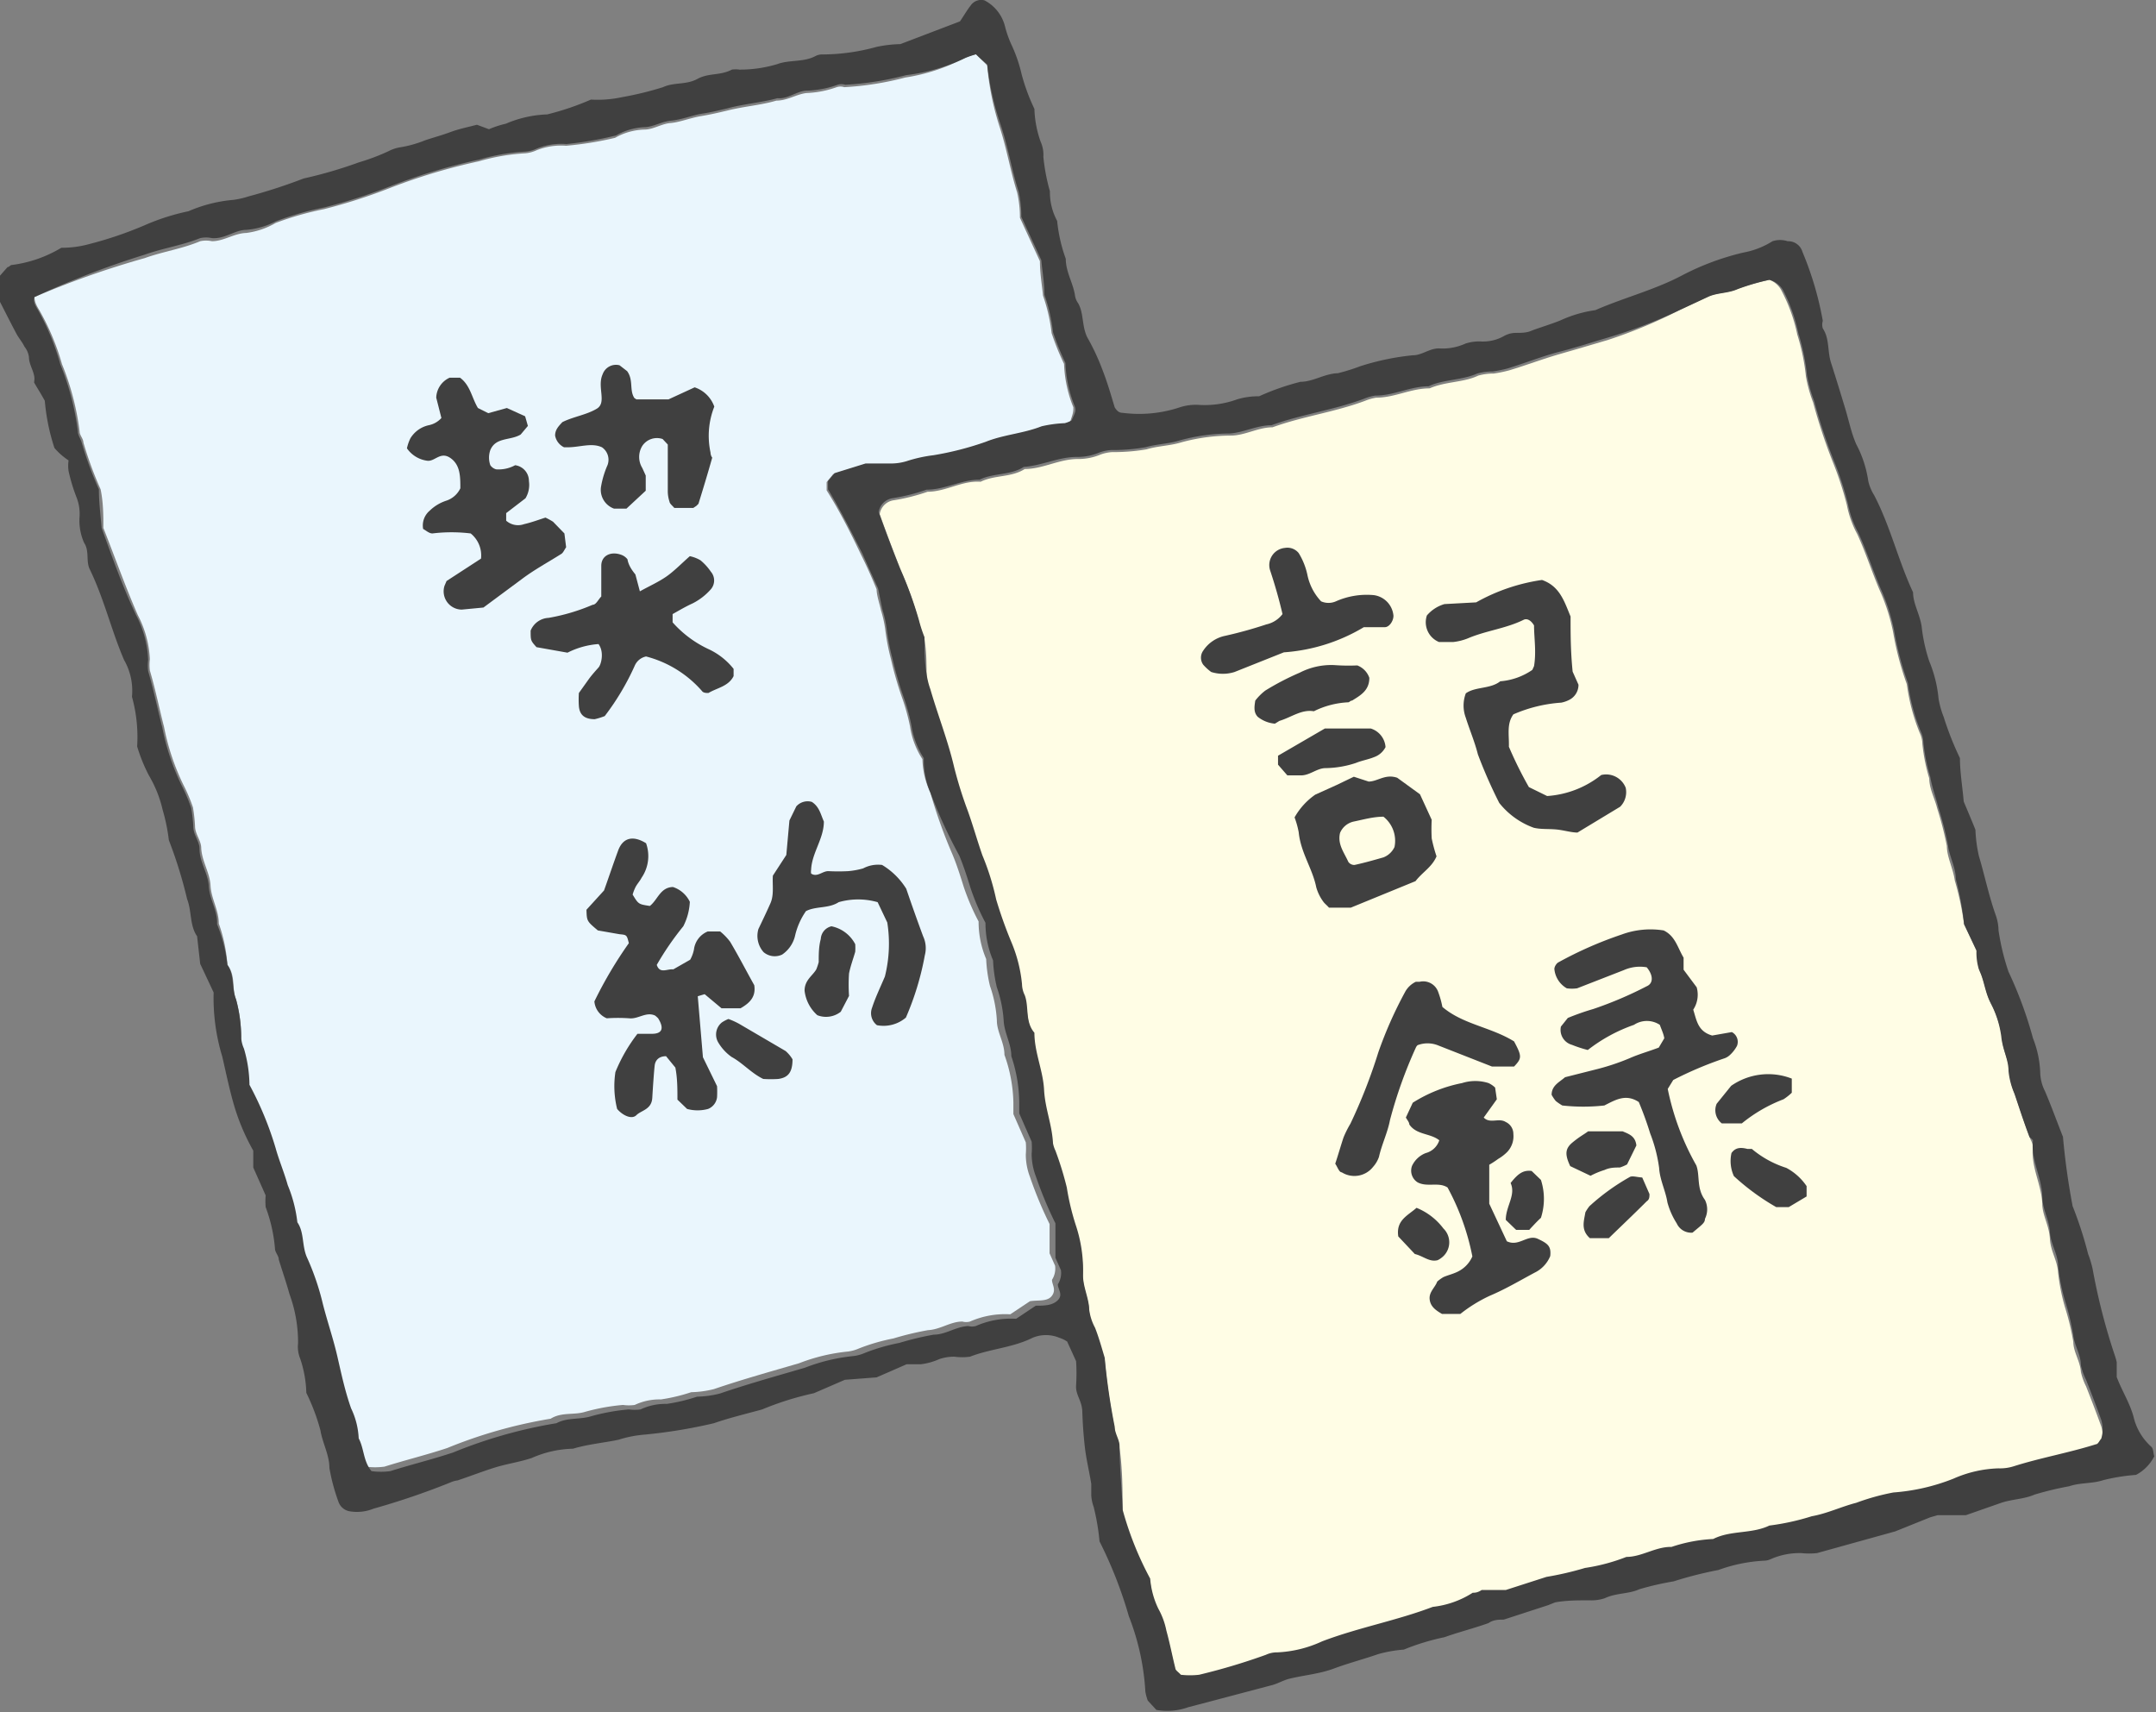 <svg viewBox="0 0 62.57 49.69" xmlns="http://www.w3.org/2000/svg"><rect x="0" y="0" width="62.57" height="49.69" fill="#808080" stroke="none"/><path d="m51.35 8.12a.65.65 0 0 1 .36.33 4.87 4.87 0 0 1 .45 1.26 6.19 6.19 0 0 1 .25 1.21 4.08 4.08 0 0 0 .21.76 16.1 16.1 0 0 0 .56 1.7 9.58 9.58 0 0 1 .42 1.28 2.92 2.92 0 0 0 .3.84c.25.54.43 1.12.67 1.67a5.7 5.7 0 0 1 .37 1.17 9 9 0 0 0 .4 1.52 5.67 5.67 0 0 0 .37 1.4.8.8 0 0 1 .08.33 5.32 5.32 0 0 0 .2 1c0 .3.16.58.23.87a9.66 9.66 0 0 1 .28 1.09c0 .32.18.64.23 1a8.38 8.38 0 0 1 .27 1.27l.39.83a1.66 1.66 0 0 0 .07.55c.15.3.17.64.33.95a3 3 0 0 1 .32 1c0 .33.21.64.21 1a2.15 2.15 0 0 0 .17.65c.14.42.28.85.44 1.27a.58.58 0 0 1 .07.21c-.07.58.25 1.09.27 1.66 0 .32.2.62.22 1s.22.63.24 1a5.79 5.79 0 0 0 .2 1 7.24 7.24 0 0 1 .24 1c0 .29.2.56.22.87a1.77 1.77 0 0 0 .15.42c.15.38.3.77.44 1.16a.93.93 0 0 1 0 .55s-.09.14-.15.16c-.79.25-1.6.39-2.39.64a1.3 1.3 0 0 1 -.44.06 3.48 3.48 0 0 0 -1.31.3 5.87 5.87 0 0 1 -1.74.4 6.64 6.64 0 0 0 -1.08.3c-.43.11-.84.31-1.29.39a7 7 0 0 1 -1.21.24c-.52.25-1.12.13-1.63.39a4.47 4.47 0 0 0 -1.21.23c-.46 0-.86.28-1.31.29a5.45 5.45 0 0 1 -1.2.32 9.15 9.15 0 0 1 -1.14.17l-1.18.38h-.7c-.12 0-.2.05-.26.08a2.7 2.7 0 0 1 -1.16.41c-1 .39-2.16.59-3.21 1a3.45 3.45 0 0 1 -1.3.32.75.75 0 0 0 -.33.07 18.08 18.08 0 0 1 -1.94.58 2.32 2.32 0 0 1 -.53 0c-.07-.08-.15-.13-.16-.19-.09-.36-.16-.73-.26-1.09a2.15 2.15 0 0 0 -.23-.63 2.45 2.45 0 0 1 -.24-.88 9.47 9.47 0 0 1 -.8-2c0-.59 0-1.23-.09-1.87 0-.18-.13-.35-.14-.54a19.29 19.29 0 0 1 -.29-2c-.09-.3-.17-.59-.28-.87a1.49 1.49 0 0 1 -.17-.53c0-.34-.18-.65-.18-1a4.12 4.12 0 0 0 -.23-1.43 7.18 7.18 0 0 1 -.26-1.09 9.48 9.48 0 0 0 -.33-1.07.86.86 0 0 1 -.07-.21c0-.53-.24-1-.26-1.56s-.28-1.19-.28-1.71c-.24-.33-.15-.74-.28-1.09a.76.76 0 0 1 -.08-.32 4.15 4.15 0 0 0 -.3-1.2 12.5 12.5 0 0 1 -.45-1.26 7.3 7.3 0 0 0 -.4-1.28c-.15-.43-.27-.86-.42-1.28a11.83 11.83 0 0 1 -.4-1.28c-.18-.77-.47-1.5-.69-2.26a2.2 2.2 0 0 1 -.09-.43c0-.34 0-.68-.06-1.06a4 4 0 0 1 -.16-.49 10.94 10.94 0 0 0 -.52-1.49c-.22-.55-.43-1.11-.62-1.64a.48.48 0 0 1 .39-.4 5.64 5.64 0 0 0 1-.25c.53 0 1-.33 1.54-.29.4-.2.89-.12 1.28-.37.53 0 1-.29 1.54-.29a1.65 1.65 0 0 0 .66-.13 1.21 1.21 0 0 1 .33-.07 5.66 5.66 0 0 0 1-.08c.33-.1.67-.1 1-.2a5.51 5.51 0 0 1 1.45-.2c.41 0 .79-.24 1.21-.24.88-.32 1.81-.44 2.69-.77a1.41 1.41 0 0 1 .32-.09c.54 0 1-.27 1.55-.27.45-.2 1-.17 1.41-.37a1.63 1.63 0 0 1 .45-.06 3.82 3.82 0 0 0 .44-.09c.5-.15 1-.34 1.49-.48s.93-.27 1.4-.41a14.29 14.29 0 0 0 2.06-.86l.82-.39c.27-.13.58-.1.87-.23a6.79 6.79 0 0 1 .92-.26z" fill="#fffde5"/><path d="m28.32 1.57c.11.11.22.21.33.33a8.06 8.06 0 0 0 .35 1.75c.21.63.32 1.3.52 1.94a3.25 3.25 0 0 1 .08.73l.58 1.26c0 .36.06.69.09 1a5.07 5.07 0 0 1 .25 1.09 7.55 7.55 0 0 0 .36.89 3.71 3.71 0 0 0 .27 1.26c0 .12 0 .15-.09.41a.84.84 0 0 1 -.2.08 3.61 3.61 0 0 0 -.67.09c-.53.21-1.1.24-1.62.45a8.93 8.93 0 0 1 -1.52.39 4.08 4.08 0 0 0 -.77.17 1.56 1.56 0 0 1 -.44.07h-.76l-.9.28-.19.23v.24c.38.6.7 1.24 1 1.87.15.3.29.61.45 1 0 .17.08.4.13.62a3.49 3.49 0 0 1 .12.54 6.51 6.51 0 0 0 .17.88 10.22 10.22 0 0 0 .31 1.08 6.06 6.06 0 0 1 .24.86 2.4 2.4 0 0 0 .36.95 2.41 2.41 0 0 0 .23.97 14.69 14.69 0 0 0 .64 1.79c.13.31.23.63.33.95a6.7 6.7 0 0 0 .43 1 2.76 2.76 0 0 0 .22 1.09 4.07 4.07 0 0 0 .11.78 3.63 3.63 0 0 1 .2 1c0 .34.22.64.22 1a4.32 4.32 0 0 1 .26 1.39v.33l.36.82a2.16 2.16 0 0 1 0 .35 1.82 1.82 0 0 0 .12.65 11.37 11.37 0 0 0 .57 1.37v.85l.16.36a.61.61 0 0 1 -.09.41c0 .14.13.28 0 .46s-.4.12-.64.16l-.57.38a2.53 2.53 0 0 0 -1.17.21.41.41 0 0 1 -.22 0c-.35 0-.63.23-1 .25a8.74 8.74 0 0 0 -1 .24 5.67 5.67 0 0 0 -1 .29 1.17 1.17 0 0 1 -.32.09 5.35 5.35 0 0 0 -1.42.34c-.82.24-1.65.47-2.47.75a2.92 2.92 0 0 1 -.66.09 5.13 5.13 0 0 1 -.88.21 1.68 1.68 0 0 0 -.76.16 1.22 1.22 0 0 1 -.34 0 5.91 5.91 0 0 0 -1.1.2c-.32.1-.68 0-1 .2a13.85 13.85 0 0 0 -3 .85c-.6.2-1.22.35-1.82.54a2 2 0 0 1 -.55 0c-.24-.29-.21-.65-.37-.95a2.24 2.24 0 0 0 -.22-.87c-.18-.49-.27-1-.4-1.51s-.29-1-.42-1.52a7.39 7.39 0 0 0 -.47-1.37c-.14-.31-.07-.68-.27-1a4 4 0 0 0 -.28-1.08c-.1-.36-.25-.71-.35-1.07a9.61 9.61 0 0 0 -.7-1.84 3.85 3.85 0 0 0 -.16-1.05.89.89 0 0 1 .03-.19 4.24 4.24 0 0 0 -.15-1.11c-.13-.31 0-.68-.25-1a4.5 4.5 0 0 0 -.25-1.2c0-.39-.22-.72-.24-1.1s-.25-.7-.27-1.09c0-.22-.18-.4-.18-.64a4.46 4.46 0 0 0 -.06-.54 4.74 4.74 0 0 0 -.27-.64 6.81 6.81 0 0 1 -.57-1.7c-.14-.54-.25-1.09-.41-1.63a1.26 1.26 0 0 1 0-.33 3.07 3.07 0 0 0 -.35-1.28c-.36-.82-.66-1.67-1-2.53 0-.36 0-.73-.08-1.12a10.51 10.51 0 0 1 -.5-1.36c0-.11-.11-.21-.11-.32a7.68 7.68 0 0 0 -.51-1.95 7 7 0 0 0 -.66-1.57c-.06-.1-.14-.23-.14-.38a26 26 0 0 1 3.2-1.13c.53-.19 1.09-.27 1.61-.49a.78.78 0 0 1 .34 0c.35 0 .64-.23 1-.24a2.26 2.26 0 0 0 .85-.29 8.88 8.88 0 0 1 1.4-.4 16.07 16.07 0 0 0 1.93-.62 17.18 17.18 0 0 1 2.57-.77 6 6 0 0 1 1.32-.23.94.94 0 0 0 .33-.08 1.9 1.9 0 0 1 .88-.14 10.09 10.09 0 0 0 1.42-.23 1.81 1.81 0 0 1 .85-.24c.26 0 .5-.17.76-.19s.58-.15.88-.2.51-.1.76-.16c.47-.12 1-.16 1.43-.29.32 0 .57-.18.87-.22a2.92 2.92 0 0 0 .88-.17.34.34 0 0 1 .22 0 8.82 8.82 0 0 0 1.77-.28 5.48 5.48 0 0 0 1.73-.57 2.55 2.55 0 0 1 .32-.11z" fill="#eaf6fd"/><path d="m19.31 30.28.05-.02-.01.07z" fill="#fff"/><g fill="#404040"><path d="m26.13 1.28 1.73-.66c.11-.16.2-.32.31-.46a.37.37 0 0 1 .4-.15 1.17 1.17 0 0 1 .6.77 3 3 0 0 0 .19.53 4.26 4.26 0 0 1 .29.85 5.78 5.78 0 0 0 .37 1 3.11 3.11 0 0 0 .18.95.93.93 0 0 1 .08.44 5.58 5.58 0 0 0 .19 1 1.74 1.74 0 0 0 .21.86 4.51 4.51 0 0 0 .25 1.1c0 .39.22.71.27 1.08a.5.5 0 0 0 .09.21c.17.3.1.67.27 1a6.4 6.4 0 0 1 .43.92c.15.38.26.77.36 1.1.08.13.15.16.23.16a3.74 3.74 0 0 0 1.66-.16 1.49 1.49 0 0 1 .56-.07 2.75 2.75 0 0 0 1.1-.16 2.1 2.1 0 0 1 .64-.09 7.15 7.15 0 0 1 1.2-.42c.37 0 .7-.24 1.09-.25a5.84 5.84 0 0 0 .64-.2 7.31 7.31 0 0 1 1.53-.32c.27 0 .48-.2.76-.2a1.6 1.6 0 0 0 .77-.14 1.27 1.27 0 0 1 .47-.06 1.23 1.23 0 0 0 .65-.16.7.7 0 0 1 .35-.09c.14 0 .3 0 .44-.06s.57-.19.84-.3a3.63 3.63 0 0 1 1.02-.3c.82-.36 1.7-.58 2.5-1a7.57 7.57 0 0 1 1.79-.67 2.38 2.38 0 0 0 .85-.33.71.71 0 0 1 .44 0 .43.43 0 0 1 .43.31 9.46 9.46 0 0 1 .59 2 .38.38 0 0 0 0 .22c.2.3.13.66.24 1s.27.86.4 1.29.18.72.33 1.07a3.28 3.28 0 0 1 .35 1.07 1.32 1.32 0 0 0 .17.41c.47.9.7 1.9 1.13 2.82 0 .33.2.64.25 1a4.78 4.78 0 0 0 .22 1 3.71 3.71 0 0 1 .27 1.09 2.63 2.63 0 0 0 .15.53 8.87 8.87 0 0 0 .47 1.19c0 .4.07.81.11 1.26.1.24.22.52.34.82a4.07 4.07 0 0 0 .1.76c.17.57.29 1.16.49 1.72a1.39 1.39 0 0 1 .08.44 6.78 6.78 0 0 0 .29 1.2 11.69 11.69 0 0 1 .71 1.93 3 3 0 0 1 .21 1 1.27 1.27 0 0 0 .14.54c.18.42.33.84.52 1.32a20.43 20.43 0 0 0 .28 2.01 11.26 11.26 0 0 1 .45 1.39 3.06 3.06 0 0 1 .13.43 18 18 0 0 0 .64 2.5 1.66 1.66 0 0 1 .06.21v.43c.15.4.38.75.49 1.16a1.67 1.67 0 0 0 .51.86c.07.06.06.2.09.28a1.25 1.25 0 0 1 -.53.54 5.54 5.54 0 0 0 -.94.15c-.33.11-.68.07-1 .18a9.36 9.36 0 0 0 -1 .24c-.32.14-.66.13-1 .25l-1 .35h-.82l-.21.06-1.02.41-1.19.33-1.08.3a2.22 2.22 0 0 1 -.45 0 2.06 2.06 0 0 0 -.88.17.5.5 0 0 1 -.21.05 4.56 4.56 0 0 0 -1.32.27 11.24 11.24 0 0 0 -1.3.33 8.36 8.36 0 0 0 -1 .23c-.3.14-.66.1-1 .26a1.23 1.23 0 0 1 -.44.06c-.34 0-.68 0-1 .06l-.2.08-1.29.42c-.14 0-.3 0-.44.1-.42.15-.86.26-1.28.41a6.72 6.72 0 0 0 -1.18.36 3.81 3.81 0 0 0 -.74.13c-.43.15-.86.26-1.29.42s-.87.19-1.31.3c-.18.05-.34.15-.52.19l-1.74.46-.65.17a1.8 1.8 0 0 1 -.93.08l-.25-.27a1.48 1.48 0 0 1 -.07-.26 7.1 7.1 0 0 0 -.48-2.19 12.38 12.38 0 0 0 -.85-2.17 6.58 6.58 0 0 0 -.17-1 1.21 1.21 0 0 1 -.07-.33c0-.11 0-.23 0-.34-.06-.37-.15-.73-.19-1.1s-.06-.68-.07-1-.2-.48-.18-.76a5.61 5.61 0 0 0 0-.7l-.26-.57a.92.92 0 0 0 -.23-.11 1 1 0 0 0 -.77 0c-.58.29-1.23.32-1.82.55a1.68 1.68 0 0 1 -.45 0 1.31 1.31 0 0 0 -.44.07 1.87 1.87 0 0 1 -.54.15c-.15 0-.29 0-.41 0l-.87.38-.92.07-.9.39a8.7 8.7 0 0 0 -1.5.47c-.47.13-.94.24-1.4.4a15 15 0 0 1 -2 .33 3.39 3.39 0 0 0 -.77.15c-.43.09-.89.13-1.32.26a3.13 3.13 0 0 0 -1.2.27c-.36.12-.73.17-1.08.28s-.71.25-1.07.37a.73.73 0 0 0 -.21.06 21.68 21.68 0 0 1 -2.23.76 1.27 1.27 0 0 1 -.67.08.42.42 0 0 1 -.34-.26 5.6 5.6 0 0 1 -.27-1c0-.38-.2-.72-.26-1.09a5.9 5.9 0 0 0 -.41-1.09 3.36 3.36 0 0 0 -.18-1 .91.91 0 0 1 -.06-.44 4.06 4.06 0 0 0 -.25-1.43c-.09-.33-.2-.64-.31-1 0-.11-.11-.21-.11-.32a4.45 4.45 0 0 0 -.27-1.2 2 2 0 0 1 0-.34l-.36-.81v-.49a6.24 6.24 0 0 1 -.59-1.43c-.12-.43-.21-.87-.31-1.3a5.86 5.86 0 0 1 -.25-1.86l-.39-.83-.09-.8c-.22-.32-.15-.72-.29-1.08a13 13 0 0 0 -.53-1.71 5.28 5.28 0 0 0 -.18-.88 3.5 3.5 0 0 0 -.4-1 4.76 4.76 0 0 1 -.34-.84 4.36 4.36 0 0 0 -.15-1.44 1.8 1.8 0 0 0 -.23-1.07c-.37-.86-.58-1.78-1-2.64-.11-.24 0-.52-.16-.76a1.59 1.59 0 0 1 -.13-.77 1.3 1.3 0 0 0 -.09-.55 5.11 5.11 0 0 1 -.23-.76 1.1 1.1 0 0 1 0-.31 1.94 1.94 0 0 1 -.41-.36 6 6 0 0 1 -.28-1.37c-.12-.22-.22-.37-.31-.53l.01-.1c0-.22-.16-.41-.16-.64a.61.61 0 0 0 -.13-.3c-.06-.13-.16-.24-.23-.37-.16-.3-.31-.6-.48-.93v-.76l.22-.25c.05 0 .08-.06.12-.06a3.69 3.69 0 0 0 1.44-.5 3 3 0 0 0 .82-.11 11 11 0 0 0 1.59-.54 6.37 6.37 0 0 1 1.28-.41 4.15 4.15 0 0 1 1.3-.33 2.33 2.33 0 0 0 .44-.1 15.7 15.7 0 0 0 1.6-.52 12.89 12.89 0 0 0 1.61-.47 6.19 6.19 0 0 0 .85-.32 1.15 1.15 0 0 1 .31-.11 3.29 3.29 0 0 0 .76-.21c.24-.08.5-.15.74-.24s.5-.14.76-.21l.35.13a2.82 2.82 0 0 1 .49-.16 3.33 3.33 0 0 1 1.2-.27 7.91 7.91 0 0 0 1.27-.43 3.36 3.36 0 0 0 .9-.07 9.39 9.39 0 0 0 1.19-.29c.32-.15.67-.06 1-.24s.66-.09 1-.27a.73.73 0 0 1 .22 0 3.75 3.75 0 0 0 1.1-.16c.35-.13.76-.05 1.1-.23a.42.42 0 0 1 .22-.05 5.93 5.93 0 0 0 1.56-.22 3.78 3.78 0 0 1 .69-.08zm25.22 6.84a6.79 6.79 0 0 0 -.92.27c-.29.13-.6.1-.87.23l-.82.38a14.29 14.29 0 0 1 -2.09.8c-.47.14-.93.29-1.4.41s-1 .33-1.49.48a3.82 3.82 0 0 1 -.44.09 1.63 1.63 0 0 0 -.45.06c-.45.2-1 .17-1.41.37-.53 0-1 .27-1.55.27a1.41 1.41 0 0 0 -.32.09c-.88.33-1.81.45-2.69.77-.42 0-.8.21-1.21.24a5.51 5.51 0 0 0 -1.45.2c-.31.1-.65.1-1 .2a5.66 5.66 0 0 1 -1 .08 1.21 1.21 0 0 0 -.33.07 1.65 1.65 0 0 1 -.66.13c-.53 0-1 .25-1.54.29-.39.25-.88.17-1.28.37-.54 0-1 .29-1.54.29a5.64 5.64 0 0 1 -1 .25.48.48 0 0 0 -.39.4c.19.53.4 1.09.62 1.64a10.94 10.94 0 0 1 .55 1.5 4 4 0 0 0 .16.49c0 .38 0 .72.06 1.06a2.2 2.2 0 0 0 .11.45c.22.76.51 1.49.69 2.26a11.83 11.83 0 0 0 .4 1.28c.15.42.27.85.42 1.28a7.3 7.3 0 0 1 .4 1.28 12.5 12.5 0 0 0 .45 1.26 4.15 4.15 0 0 1 .3 1.2.76.76 0 0 0 .08.32c.13.35 0 .76.28 1.09 0 .57.25 1.09.28 1.65s.23 1 .26 1.56a.86.86 0 0 0 .07.21 9.48 9.48 0 0 1 .33 1.07 7.18 7.18 0 0 0 .26 1.09 4.12 4.12 0 0 1 .21 1.45c0 .35.17.66.18 1a1.49 1.49 0 0 0 .17.53c.11.28.19.57.28.87a19.29 19.29 0 0 0 .29 2c0 .19.13.36.14.54 0 .64.07 1.28.09 1.87a9.47 9.47 0 0 0 .8 2 2.45 2.45 0 0 0 .24.88 2.15 2.15 0 0 1 .23.63c.1.36.17.73.26 1.09 0 .06.09.11.16.19a2.32 2.32 0 0 0 .53 0 18.08 18.08 0 0 0 1.94-.58.75.75 0 0 1 .33-.07 3.45 3.45 0 0 0 1.3-.32c1.05-.4 2.16-.6 3.21-1a2.7 2.7 0 0 0 1.16-.41c.06 0 .14 0 .26-.08h.7l1.18-.38a9.15 9.15 0 0 0 1.12-.26 5.45 5.45 0 0 0 1.2-.32c.45 0 .85-.3 1.31-.29a4.47 4.47 0 0 1 1.21-.23c.51-.26 1.11-.14 1.63-.39a7 7 0 0 0 1.23-.27c.45-.08.86-.28 1.29-.39a6.64 6.64 0 0 1 1.08-.3 5.87 5.87 0 0 0 1.74-.4 3.48 3.48 0 0 1 1.31-.3 1.3 1.3 0 0 0 .44-.06c.79-.25 1.6-.39 2.39-.64.06 0 .1-.11.15-.16a.93.93 0 0 0 0-.55c-.14-.39-.29-.78-.44-1.16a1.77 1.77 0 0 1 -.15-.42c0-.31-.19-.58-.22-.87a7.24 7.24 0 0 0 -.24-1 5.79 5.79 0 0 1 -.2-1c0-.35-.22-.65-.24-1s-.21-.65-.22-1c0-.57-.34-1.08-.27-1.66a.58.58 0 0 0 -.1-.09c-.16-.42-.3-.85-.44-1.27a2.15 2.15 0 0 1 -.17-.65c0-.34-.18-.65-.21-1a3 3 0 0 0 -.32-1c-.16-.31-.18-.65-.33-.95a1.66 1.66 0 0 1 -.07-.55l-.36-.76a8.38 8.38 0 0 0 -.24-1.31c0-.34-.19-.66-.23-1a9.66 9.66 0 0 0 -.28-1.09c-.07-.29-.18-.57-.23-.87a5.32 5.32 0 0 1 -.2-1 .8.8 0 0 0 -.08-.33 5.67 5.67 0 0 1 -.37-1.4 9 9 0 0 1 -.4-1.52 5.7 5.7 0 0 0 -.37-1.17c-.24-.55-.42-1.13-.67-1.67a2.92 2.92 0 0 1 -.3-.84 9.58 9.58 0 0 0 -.42-1.28 16.1 16.1 0 0 1 -.56-1.7 4.08 4.08 0 0 1 -.21-.76 6.19 6.19 0 0 0 -.25-1.21 4.87 4.87 0 0 0 -.45-1.26.65.65 0 0 0 -.39-.29zm-23-6.55a2.55 2.55 0 0 0 -.33.11 5.48 5.48 0 0 1 -1.72.5 8.82 8.82 0 0 1 -1.77.28.34.34 0 0 0 -.22 0 2.92 2.92 0 0 1 -.88.17c-.3 0-.55.25-.87.22-.47.13-1 .17-1.43.29-.25.06-.5.12-.76.16s-.58.17-.88.2-.5.17-.76.19a1.81 1.81 0 0 0 -.85.24 10.09 10.09 0 0 1 -1.44.25 1.9 1.9 0 0 0 -.88.14.94.94 0 0 1 -.33.08 6 6 0 0 0 -1.32.23 17.18 17.18 0 0 0 -2.57.77 16.07 16.07 0 0 1 -1.93.62 8.88 8.88 0 0 0 -1.4.4 2.26 2.26 0 0 1 -.86.25c-.33 0-.62.27-1 .24a.78.78 0 0 0 -.34 0c-.52.21-1.08.29-1.61.48a26 26 0 0 0 -3.2 1.23c-.05.15.05.28.11.39a7 7 0 0 1 .64 1.56 7.68 7.68 0 0 1 .51 1.95c0 .11.08.21.11.32a10.51 10.51 0 0 0 .5 1.36c0 .39.05.76.08 1.12.31.86.61 1.71 1 2.53a3.07 3.07 0 0 1 .35 1.3 1.26 1.26 0 0 0 0 .33c.16.54.27 1.09.41 1.63a6.81 6.81 0 0 0 .57 1.7 4.74 4.74 0 0 1 .27.64 4.46 4.46 0 0 1 .06.54c0 .24.18.42.18.64 0 .39.25.71.27 1.09s.26.71.24 1.1a4.5 4.5 0 0 1 .3 1.18c.21.3.12.67.25 1a4.24 4.24 0 0 1 .15 1.11.89.89 0 0 0 .08.32 3.85 3.85 0 0 1 .16 1.05 9.61 9.61 0 0 1 .76 1.84c.1.36.25.71.35 1.07a4 4 0 0 1 .28 1.08c.2.29.13.66.27 1a7.39 7.39 0 0 1 .47 1.37c.13.51.3 1 .42 1.52s.22 1 .4 1.51a2.24 2.24 0 0 1 .22.87c.16.3.13.66.37.95a2 2 0 0 0 .55 0c.6-.19 1.22-.34 1.82-.54a13.85 13.85 0 0 1 3-.85c.31-.17.67-.1 1-.2a5.91 5.91 0 0 1 1.1-.2 1.22 1.22 0 0 0 .34 0 1.68 1.68 0 0 1 .76-.16 5.13 5.13 0 0 0 .88-.21 2.92 2.92 0 0 0 .66-.09c.82-.28 1.65-.51 2.47-.75a5.35 5.35 0 0 1 1.42-.34 1.17 1.17 0 0 0 .32-.09 5.67 5.67 0 0 1 1-.29 8.74 8.74 0 0 1 1-.24c.35 0 .63-.23 1-.25a.41.41 0 0 0 .22 0 2.53 2.53 0 0 1 1.17-.21l.57-.38c.24 0 .48 0 .64-.16s0-.32 0-.46a.61.61 0 0 0 .09-.41l-.16-.36v-1a11.37 11.37 0 0 1 -.57-1.37 1.82 1.82 0 0 1 -.12-.65 2.16 2.16 0 0 0 0-.35l-.36-.82c0-.11 0-.22 0-.33a4.32 4.32 0 0 0 -.23-1.33c0-.35-.19-.65-.22-1a3.63 3.63 0 0 0 -.2-1 4.07 4.07 0 0 1 -.11-.78 2.76 2.76 0 0 1 -.22-1.09 6.7 6.7 0 0 1 -.43-1c-.1-.32-.2-.64-.33-.95a14.69 14.69 0 0 1 -.84-1.83 2.41 2.41 0 0 1 -.19-1 2.4 2.4 0 0 1 -.36-.95 6.06 6.06 0 0 0 -.24-.86 10.22 10.22 0 0 1 -.31-1.08 6.51 6.51 0 0 1 -.17-.88 3.49 3.49 0 0 0 -.12-.54c-.05-.22-.09-.45-.13-.62-.16-.35-.3-.66-.45-1-.32-.63-.64-1.27-1-1.87 0 0 0-.15 0-.24l.19-.23.9-.28h.76a1.56 1.56 0 0 0 .44-.07 4.08 4.08 0 0 1 .77-.17 8.93 8.93 0 0 0 1.52-.39c.52-.21 1.09-.24 1.62-.45a3.61 3.61 0 0 1 .67-.09.84.84 0 0 0 .2-.08c.12-.26.13-.29.09-.41a3.71 3.71 0 0 1 -.27-1.26 7.55 7.55 0 0 1 -.36-.89 5.07 5.07 0 0 0 -.25-1.09c0-.34-.06-.67-.09-1l-.58-1.26a3.25 3.25 0 0 0 -.08-.73c-.2-.64-.31-1.31-.52-1.94a8.06 8.06 0 0 1 -.39-1.75c-.11-.09-.22-.19-.33-.3z"/><path d="m19.83 26.88a8.45 8.45 0 0 0 -.77 1.12c.09.27.3.11.48.13l.49-.28a1 1 0 0 0 .11-.3.65.65 0 0 1 .4-.52h.36a1.65 1.65 0 0 1 .29.3c.25.42.47.85.7 1.26.05.33-.12.51-.4.67h-.55l-.49-.41-.2.06.15 1.77.41.84a3.16 3.16 0 0 1 0 .32.42.42 0 0 1 -.26.34 1.15 1.15 0 0 1 -.61 0l-.28-.27c0-.32 0-.62-.06-.93l-.27-.33c-.19 0-.31.1-.33.27s-.05.6-.07.94-.32.36-.46.5-.41 0-.56-.18a2.74 2.74 0 0 1 -.05-1.07 4.71 4.71 0 0 1 .64-1.11h.42c.3 0 .36-.16.18-.45a.73.73 0 0 0 -.09-.08c-.26-.12-.49.11-.75.08a4.75 4.75 0 0 0 -.65 0 .58.58 0 0 1 -.36-.49 12 12 0 0 1 1-1.69c-.06-.24-.06-.24-.27-.26l-.63-.11c-.32-.27-.32-.27-.33-.6l.51-.56c.14-.39.27-.78.41-1.16s.44-.44.81-.21a1.11 1.11 0 0 1 -.13 1c-.05.1-.13.18-.18.28a1.31 1.31 0 0 0 -.08.21c.17.28.17.28.5.33.23-.18.3-.54.67-.55a.83.83 0 0 1 .49.43 1.74 1.74 0 0 1 -.19.71zm-.52 3.4v-.07z"/><path d="m12.81 12.13-.15-.59a.66.66 0 0 1 .39-.58h.3c.3.22.34.58.52.88l.3.15.54-.15.53.24.08.28-.21.25c-.3.18-.72.07-.88.45a.66.66 0 0 0 0 .44.3.3 0 0 0 .17.12 1 1 0 0 0 .55-.12.46.46 0 0 1 .4.46.75.75 0 0 1 -.1.5l-.56.43v.22a.52.52 0 0 0 .52.1c.22-.05.43-.13.62-.19a2 2 0 0 1 .22.12l.33.34.05.4c-.06.09-.09.17-.15.2-.38.24-.77.45-1.13.72l-1.12.83-.63.06a.53.53 0 0 1 -.5-.69l.06-.14 1-.65a.82.82 0 0 0 -.3-.73 4.57 4.57 0 0 0 -1.11 0c-.1 0-.19-.09-.27-.13a.56.56 0 0 1 .19-.53 1.24 1.24 0 0 1 .48-.29.69.69 0 0 0 .41-.36c0-.34 0-.68-.29-.88s-.45.11-.67.08a.85.85 0 0 1 -.59-.36 1.25 1.25 0 0 1 .1-.29.83.83 0 0 1 .53-.38.67.67 0 0 0 .37-.21z"/><path d="m18.44 16.67.13.49c.27-.15.54-.27.77-.43s.45-.39.68-.59a1 1 0 0 1 .31.12 1.57 1.57 0 0 1 .3.33.39.39 0 0 1 0 .51 1.76 1.76 0 0 1 -.53.41c-.2.09-.4.21-.58.31v.24a3.2 3.2 0 0 0 1.07.79 2 2 0 0 1 .7.56v.21c-.15.3-.48.34-.73.49-.06 0-.15 0-.19-.06a3.23 3.23 0 0 0 -1.62-1 .46.46 0 0 0 -.33.27 7.31 7.31 0 0 1 -.87 1.46 2 2 0 0 1 -.29.09c-.29 0-.44-.12-.46-.38a2.76 2.76 0 0 1 0-.38l.3-.42c.09-.12.19-.23.27-.32s.17-.45 0-.68a2.35 2.35 0 0 0 -.9.25l-.9-.16c-.17-.19-.17-.19-.17-.48a.59.59 0 0 1 .52-.37 5.71 5.71 0 0 0 1.28-.38c.1 0 .16-.15.25-.24 0-.3 0-.59 0-.89s.28-.43.58-.32a.4.4 0 0 1 .18.13c.03.18.14.33.23.44z"/><path d="m25.75 26.77-.28-.59a2.06 2.06 0 0 0 -1.13 0c-.29.19-.66.11-.95.26a2.06 2.06 0 0 0 -.32.73.91.91 0 0 1 -.37.53.5.5 0 0 1 -.54-.07.71.71 0 0 1 -.15-.67c.11-.23.24-.5.35-.75s.05-.55.07-.8l.39-.6.09-1 .2-.41a.44.44 0 0 1 .45-.13c.22.14.26.37.35.57 0 .5-.35.91-.37 1.4a.3.3 0 0 0 0 .11c.18.12.33-.08.51-.07a5.46 5.46 0 0 0 .56 0 2.26 2.26 0 0 0 .44-.08.92.92 0 0 1 .55-.1 2.1 2.1 0 0 1 .7.69c.16.47.32.92.49 1.38a.81.81 0 0 1 .05.55 8.22 8.22 0 0 1 -.55 1.81 1 1 0 0 1 -.84.22.44.44 0 0 1 -.14-.51c.09-.28.22-.55.37-.9a3.92 3.92 0 0 0 .07-1.57z"/><path d="m18.47 11.59h.93l.76-.35a.91.91 0 0 1 .57.56 2.3 2.3 0 0 0 -.11 1.33s0 .09.05.15c-.13.46-.26.89-.4 1.34l-.06.06-.09.06h-.11-.44c-.06-.07-.13-.12-.14-.18a1 1 0 0 1 -.05-.34v-1.32l-.15-.16a.51.51 0 0 0 -.59.2.61.61 0 0 0 0 .64l.1.22v.44l-.56.52h-.36a.58.58 0 0 1 -.38-.62 2.64 2.64 0 0 1 .19-.64.44.44 0 0 0 -.16-.52c-.3-.14-.64 0-1 0h-.1a.47.47 0 0 1 -.26-.34c0-.17.1-.27.21-.39.32-.16.7-.21 1-.39s0-.63.17-1a.41.41 0 0 1 .49-.26l.22.17c.19.26.06.55.21.78z"/><path d="m24.13 26.88a1 1 0 0 1 .69.52 1.62 1.62 0 0 1 0 .22c-.06.21-.14.42-.18.63a4.82 4.82 0 0 0 0 .65l-.24.46a.69.69 0 0 1 -.68.1 1.12 1.12 0 0 1 -.37-.71c0-.31.23-.43.34-.62a1.72 1.72 0 0 0 .07-.21c0-.22 0-.45.06-.67a.4.4 0 0 1 .31-.37z"/><path d="m21.14 29.57a2.12 2.12 0 0 1 .31.14l1.35.79a1 1 0 0 1 .2.24c0 .38-.13.53-.41.57a3.31 3.31 0 0 1 -.44 0c-.35-.17-.59-.46-.92-.64a1.37 1.37 0 0 1 -.38-.41.45.45 0 0 1 .1-.59 1 1 0 0 1 .19-.1z"/><path d="m48.17 29.74a.68.68 0 0 0 -.75 0 4.68 4.68 0 0 0 -1.34.73 3.56 3.56 0 0 1 -.46-.15.45.45 0 0 1 -.32-.53l.2-.25a7.25 7.25 0 0 1 .74-.26 11.1 11.1 0 0 0 1.55-.66c.19-.08.2-.31 0-.55a1.15 1.15 0 0 0 -.66.08l-1.36.53a1.08 1.08 0 0 1 -.3 0 .72.72 0 0 1 -.36-.56c0-.07.06-.16.11-.19a11.17 11.17 0 0 1 1.84-.81 2.42 2.42 0 0 1 1.22-.12c.34.16.41.51.58.79v.35l.38.51a.79.79 0 0 1 -.1.65c.1.31.13.63.55.75l.57-.1a.32.32 0 0 1 .15.4 1 1 0 0 1 -.2.26.45.45 0 0 1 -.19.11 10.83 10.83 0 0 0 -1.46.62l-.16.26a7.54 7.54 0 0 0 .83 2.22c.11.3 0 .66.25 1a.62.62 0 0 1 0 .55c0 .12-.09.17-.36.4a.46.46 0 0 1 -.46-.27 2.19 2.19 0 0 1 -.27-.61c-.05-.33-.22-.65-.24-1a4.33 4.33 0 0 0 -.26-1 9.63 9.63 0 0 0 -.33-.91c-.38-.25-.68-.06-1 .1a5.52 5.52 0 0 1 -1.22 0 1.56 1.56 0 0 1 -.19-.13 1.13 1.13 0 0 1 -.12-.18c0-.27.23-.37.39-.51l.87-.22a6.68 6.68 0 0 0 1-.33c.27-.12.56-.2.85-.31l.16-.27c-.02-.13-.08-.25-.13-.39z"/><path d="m47.18 22.86a.6.6 0 0 1 -.16.55l-1.24.75c-.18 0-.4-.07-.62-.09s-.45 0-.65-.05a2.26 2.26 0 0 1 -1-.72 13.94 13.94 0 0 1 -.62-1.41c-.09-.36-.24-.71-.35-1.06a1 1 0 0 1 0-.71c.28-.2.71-.12 1-.35a1.9 1.9 0 0 0 .93-.33l.05-.11c.07-.42 0-.82 0-1.18-.1-.17-.22-.21-.31-.16-.51.25-1.08.31-1.6.53a1.6 1.6 0 0 1 -.43.11c-.15 0-.3 0-.42 0a.62.62 0 0 1 -.35-.77 1.06 1.06 0 0 1 .51-.33l.92-.05a5.48 5.48 0 0 1 1.91-.65c.52.18.65.63.83 1.06 0 .51 0 1 .06 1.6l.17.38a.49.49 0 0 1 -.29.45.86.86 0 0 1 -.21.07 4.17 4.17 0 0 0 -1.39.34c-.2.28-.12.59-.13.94a11.51 11.51 0 0 0 .58 1.17l.53.26a2.82 2.82 0 0 0 1.57-.61.61.61 0 0 1 .71.37z"/><path d="m42.73 36.46a7 7 0 0 0 -.72-2c-.26-.17-.59 0-.87-.15a.4.4 0 0 1 -.16-.48.73.73 0 0 1 .4-.37.56.56 0 0 0 .39-.37c-.26-.21-.66-.15-.87-.46 0-.06-.06-.13-.1-.2l.2-.43a4.17 4.17 0 0 1 1.43-.57 1.27 1.27 0 0 1 .77 0 .72.72 0 0 1 .19.13l.05.34-.38.53c.18.19.44 0 .64.13a.38.38 0 0 1 .22.35.66.66 0 0 1 -.18.52 1.28 1.28 0 0 1 -.26.2 2.85 2.85 0 0 1 -.26.17v.13 1l.51 1.09c.35.17.6-.21.9-.07s.39.22.36.5a.92.92 0 0 1 -.45.48c-.43.23-.85.48-1.3.67a4.24 4.24 0 0 0 -.86.53h-.53c-.19-.11-.34-.22-.36-.43s.16-.34.22-.51a1.18 1.18 0 0 1 .18-.13c.14-.06.28-.09.42-.16a.88.88 0 0 0 .42-.44z"/><path d="m41.21 23.05.34.74a5.15 5.15 0 0 0 0 .54 4.42 4.42 0 0 0 .14.52c-.13.31-.41.46-.61.72l-1.88.77h-.63c-.07-.08-.13-.12-.17-.18a1.3 1.3 0 0 1 -.2-.41c-.11-.55-.45-1-.51-1.6a2.54 2.54 0 0 0 -.12-.43 2 2 0 0 1 .6-.66l.62-.28.5-.24.43.14c.26 0 .48-.23.83-.11zm-2.32 1.12c-.08.33.12.57.24.84a.21.21 0 0 0 .18.09c.28-.06.56-.14.84-.22a.59.59 0 0 0 .32-.3.89.89 0 0 0 -.32-.88c-.29 0-.57.08-.86.14a.56.56 0 0 0 -.4.33z"/><path d="m43.94 30.22c.23.43.23.49 0 .73h-.64l-1.58-.62a.82.82 0 0 0 -.58 0 .21.21 0 0 0 -.05.07 13.13 13.13 0 0 0 -.75 2.1c-.07.37-.24.71-.32 1.07a.85.85 0 0 1 -.17.29.69.69 0 0 1 -.91.16c-.08 0-.13-.17-.19-.25.09-.27.16-.52.24-.76a3 3 0 0 1 .2-.4 15.55 15.55 0 0 0 .81-2.07 11.79 11.79 0 0 1 .77-1.74.69.69 0 0 1 .32-.31h.11a.46.46 0 0 1 .54.3 2.7 2.7 0 0 1 .12.43c.6.51 1.4.58 2.08 1z"/><path d="m37.22 17.82c-.1-.43-.22-.85-.36-1.27a.5.5 0 0 1 .43-.65.42.42 0 0 1 .4.15 2 2 0 0 1 .25.62 1.58 1.58 0 0 0 .4.78.53.53 0 0 0 .43 0 2.21 2.21 0 0 1 1.1-.18.66.66 0 0 1 .57.6c0 .15-.12.33-.25.33s-.45 0-.61 0a5.21 5.21 0 0 1 -2.32.73l-1.43.57a1.12 1.12 0 0 1 -.68 0 1.46 1.46 0 0 1 -.23-.21.35.35 0 0 1 0-.41 1 1 0 0 1 .64-.43 12.34 12.34 0 0 0 1.19-.33.8.8 0 0 0 .47-.3z"/><path d="m39.39 19.31a.59.59 0 0 1 .35.36c0 .37-.26.51-.5.66-.05 0-.08.05-.11.05a2.5 2.5 0 0 0 -1 .26c-.36-.06-.64.17-1 .28l-.13.08a.92.92 0 0 1 -.5-.2c-.12-.13-.1-.28-.07-.47a1.59 1.59 0 0 1 .29-.29 7.67 7.67 0 0 1 1-.52 2 2 0 0 1 1-.22 5.62 5.62 0 0 0 .67.01z"/><path d="m38.45 21.14h1.33a.61.61 0 0 1 .43.54.59.59 0 0 1 -.33.29c-.17.07-.36.1-.53.17a2.9 2.9 0 0 1 -.88.15c-.26 0-.47.23-.75.21h-.36l-.27-.31v-.26z"/><path d="m52.43 34.42v.3l-.52.31h-.23c-.06 0-.11 0-.13 0a6.72 6.72 0 0 1 -1.23-.9 1.05 1.05 0 0 1 -.07-.67c.1-.14.23-.18.46-.12h.13a2.92 2.92 0 0 0 1 .55 1.64 1.64 0 0 1 .59.53z"/><path d="m47.66 34.17.21.48c0 .08 0 .16-.08.21-.37.37-.74.72-1.1 1.07h-.55c-.27-.24-.17-.5-.13-.75a1.13 1.13 0 0 1 .12-.18 6.35 6.35 0 0 1 1.16-.84c.07-.05.21 0 .37.01z"/><path d="m50.24 31.51a1.88 1.88 0 0 1 1.76-.21v.41a1.55 1.55 0 0 1 -.24.19 4.36 4.36 0 0 0 -1.21.7h-.58a.48.48 0 0 1 -.15-.57z"/><path d="m46.09 32.83h1c.19.08.37.14.4.41l-.27.55a1.2 1.2 0 0 1 -.21.09c-.14 0-.29 0-.44.07a2.37 2.37 0 0 0 -.41.17l-.59-.28c-.16-.34-.15-.51.07-.69s.3-.21.45-.32z"/><path d="m41.11 35.05a1.84 1.84 0 0 1 .78.6.56.56 0 0 1 -.07.86.53.53 0 0 1 -.1.06c-.24.06-.41-.12-.66-.18l-.48-.51c-.07-.47.27-.6.53-.83z"/><path d="m43.84 34.33c.22-.28.37-.38.61-.35l.27.26a1.79 1.79 0 0 1 0 1.1c-.1.09-.22.22-.34.35h-.38l-.3-.29c0-.4.3-.72.14-1.07z"/></g></svg>